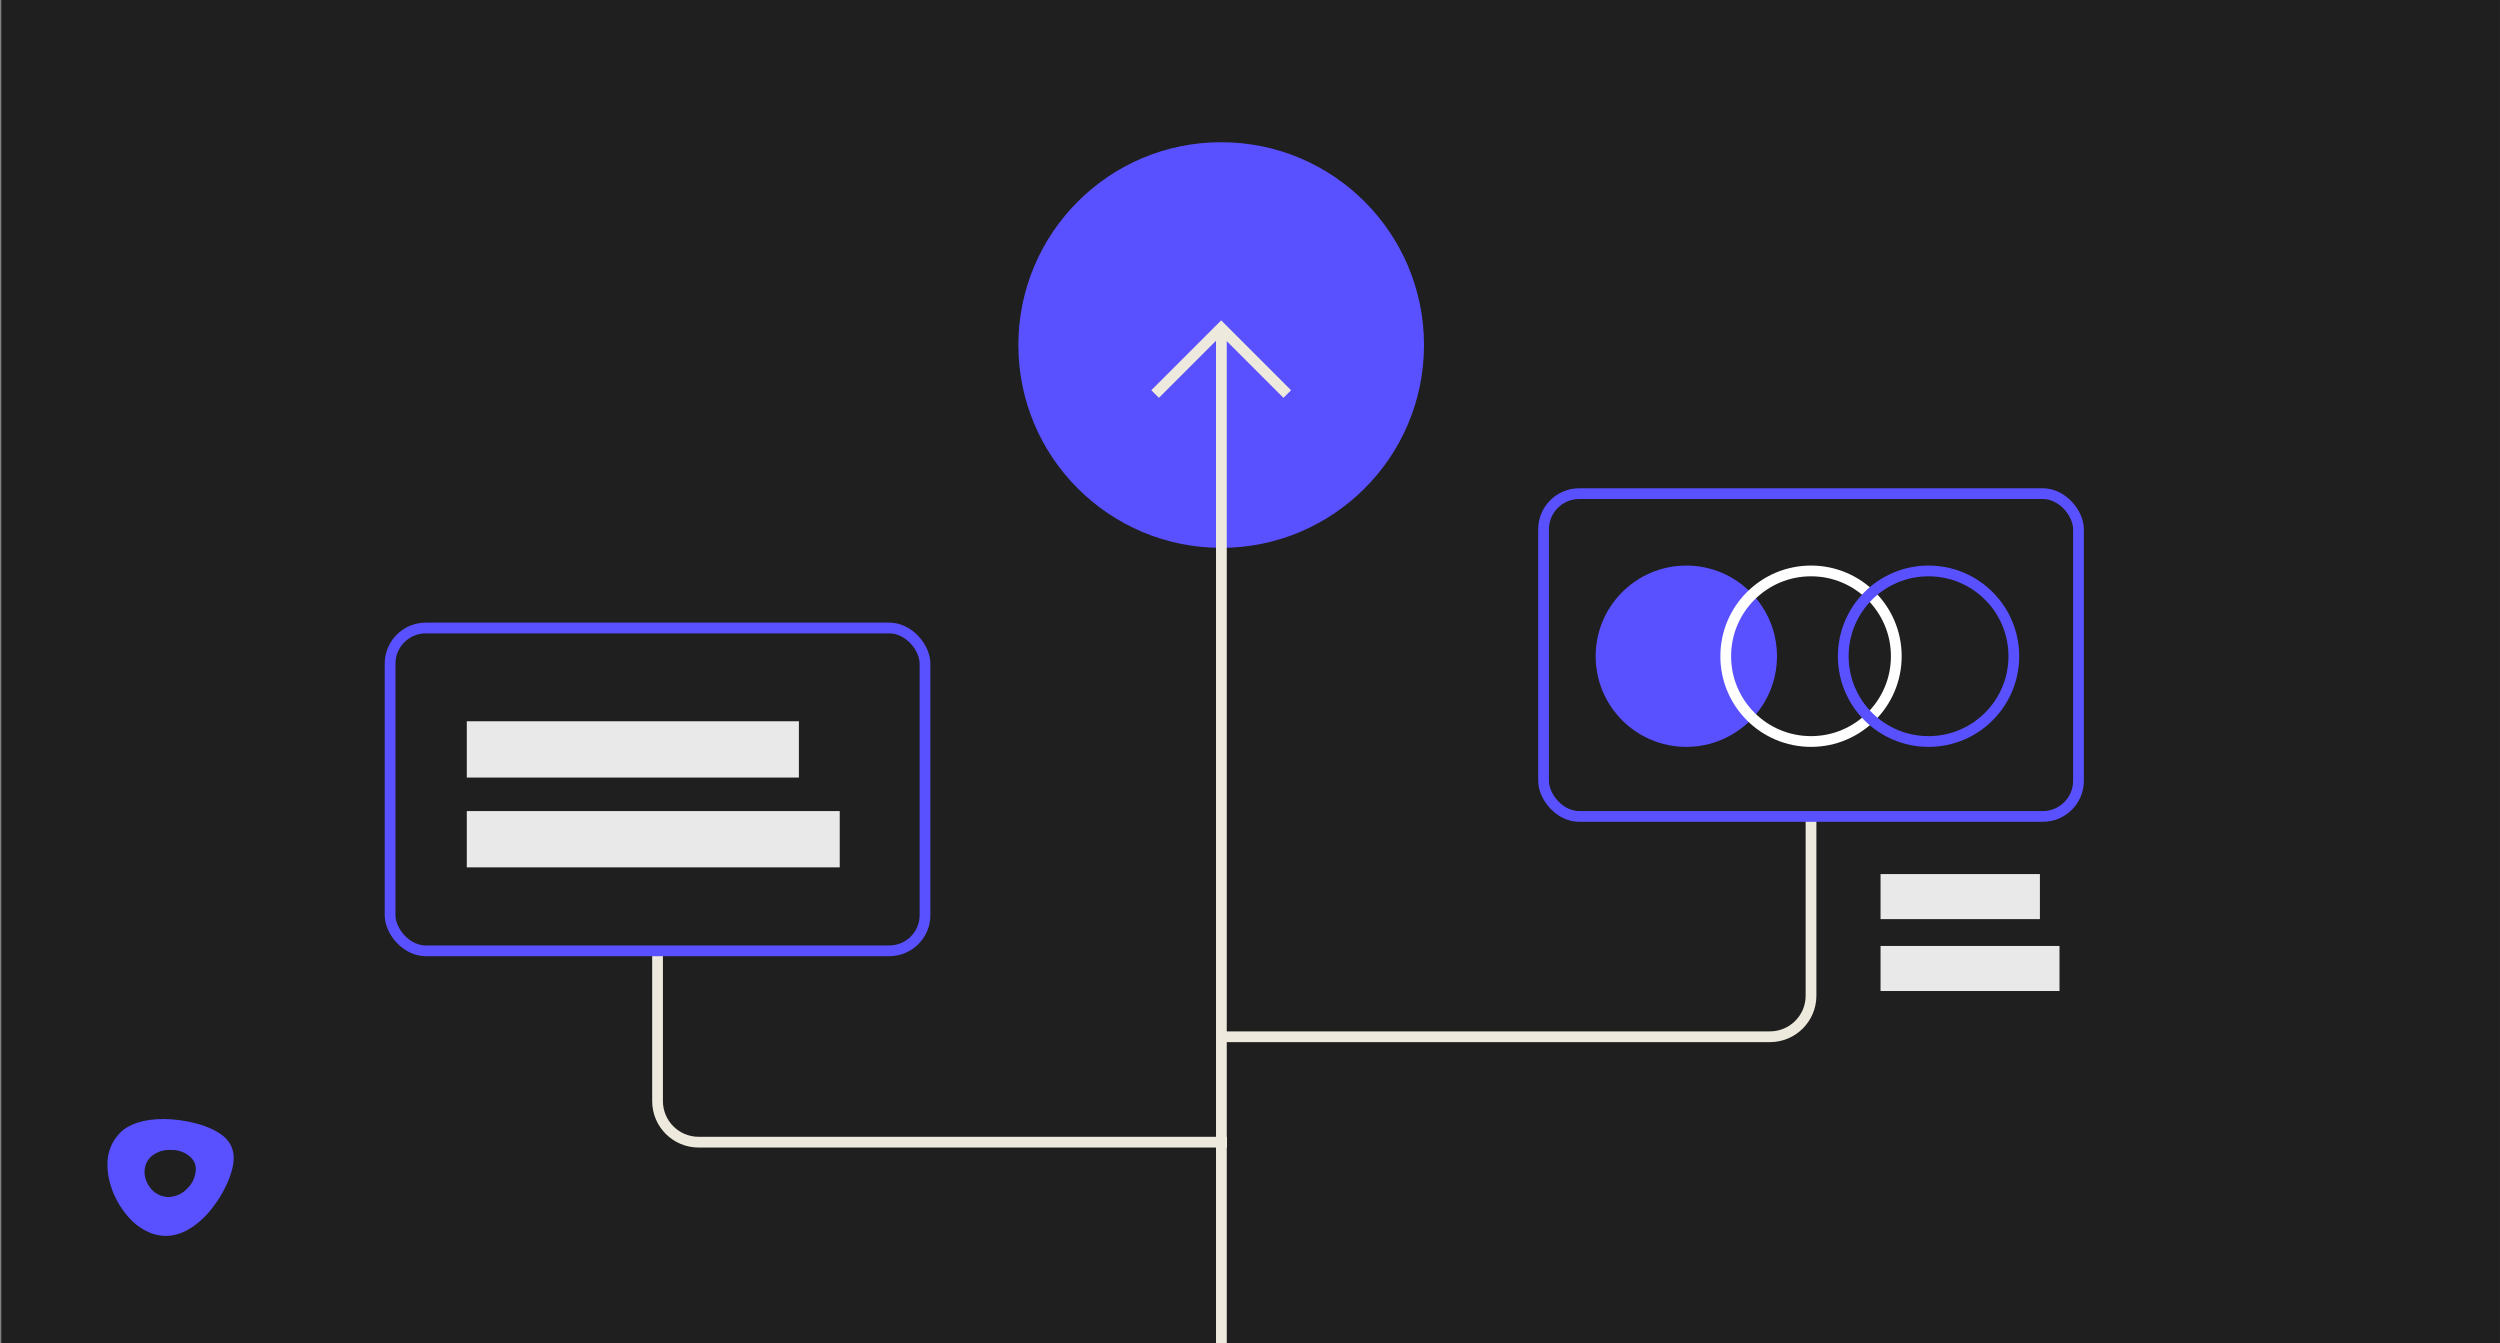 <?xml version="1.0" encoding="UTF-8"?>
<svg xmlns="http://www.w3.org/2000/svg" width="1861" height="1000" viewBox="0 0 1861 1000" fill="none">
  <rect x="0" y="0" width="1861" height="1000" fill="#808080" stroke="none"/>
  <g clip-path="url(#clip0_106_2486)">
    <rect width="1860" height="1000" transform="translate(0.979)" fill="#1F1F1F"></rect>
    <path d="M121.8 833C107.111 833 96.067 836.675 89.647 842.982C86.425 846.186 83.905 850.01 82.246 854.216C80.587 858.422 79.824 862.92 80.004 867.43C80.004 882.338 87.64 898.289 98.313 908.819C101.087 911.581 110.704 920 123.305 920C135.907 920 145.762 912.181 151.785 906.317C163.436 894.823 173.978 875.04 173.978 862.009C174.031 856.541 171.906 851.271 168.06 847.335C157.941 837.353 136.172 833 121.8 833ZM139.606 884.501C137.836 886.493 135.671 888.105 133.244 889.24C130.818 890.374 128.182 891.005 125.498 891.096C121.024 891.006 116.753 889.234 113.557 886.143C109.914 882.567 107.78 877.761 107.586 872.695C107.524 870.582 107.898 868.479 108.683 866.512C109.469 864.545 110.65 862.756 112.157 861.253C114.142 859.442 116.479 858.046 119.026 857.15C121.574 856.254 124.279 855.877 126.978 856.04C129.768 855.884 132.56 856.304 135.175 857.274C137.791 858.243 140.173 859.74 142.169 861.67C143.33 862.819 144.247 864.186 144.864 865.69C145.481 867.194 145.786 868.805 145.762 870.427C145.617 875.724 143.413 880.763 139.606 884.501Z" fill="#5951FF"></path>
    <circle cx="909.048" cy="256.843" r="150.979" transform="rotate(-180 909.048 256.843)" fill="#5951FF"></circle>
    <path d="M862.693 290.489L909.051 244.132L955.408 290.489" stroke="#EDEADD" stroke-width="8" stroke-linecap="square"></path>
    <path d="M909.383 850.224L520.038 850.224C503.161 850.224 489.479 836.542 489.479 819.664L489.479 711.785" stroke="#EDEADD" stroke-width="8" stroke-linecap="square"></path>
    <path d="M911.549 771.761L1317.56 771.761C1334.44 771.761 1348.12 758.079 1348.12 741.202L1348.12 611.787" stroke="#EDEADD" stroke-width="8" stroke-linecap="square"></path>
    <line x1="909.199" y1="244.65" x2="909.199" y2="1357.53" stroke="#EDEADD" stroke-width="8"></line>
    <rect x="688.572" y="707.785" width="398.189" height="240.297" rx="26.56" transform="rotate(-180 688.572 707.785)" stroke="#5951FF" stroke-width="8"></rect>
    <rect x="1547.22" y="607.766" width="398.189" height="240.297" rx="26.56" transform="rotate(-180 1547.22 607.766)" stroke="#5951FF" stroke-width="8"></rect>
    <rect opacity="0.9" x="347.484" y="536.917" width="247.21" height="41.894" fill="white"></rect>
    <rect opacity="0.9" x="1399.88" y="650.661" width="118.625" height="33.535" fill="white"></rect>
    <g style="mix-blend-mode:soft-light">
      <rect x="347.484" y="603.766" width="277.611" height="41.894" fill="#E9E9E9"></rect>
    </g>
    <g style="mix-blend-mode:soft-light">
      <rect x="1399.88" y="704.17" width="133.213" height="33.535" fill="#E9E9E9"></rect>
    </g>
    <circle cx="1255.3" cy="488.49" r="67.486" fill="#5951FF"></circle>
    <circle cx="1348.12" cy="488.49" r="63.486" stroke="white" stroke-width="8"></circle>
    <circle cx="1435.61" cy="488.49" r="63.486" stroke="#5951FF" stroke-width="8"></circle>
  </g>
  <defs>
    <clipPath id="clip0_106_2486">
      <rect width="1860" height="1000" fill="white" transform="translate(0.979)"></rect>
    </clipPath>
  </defs>
</svg>
